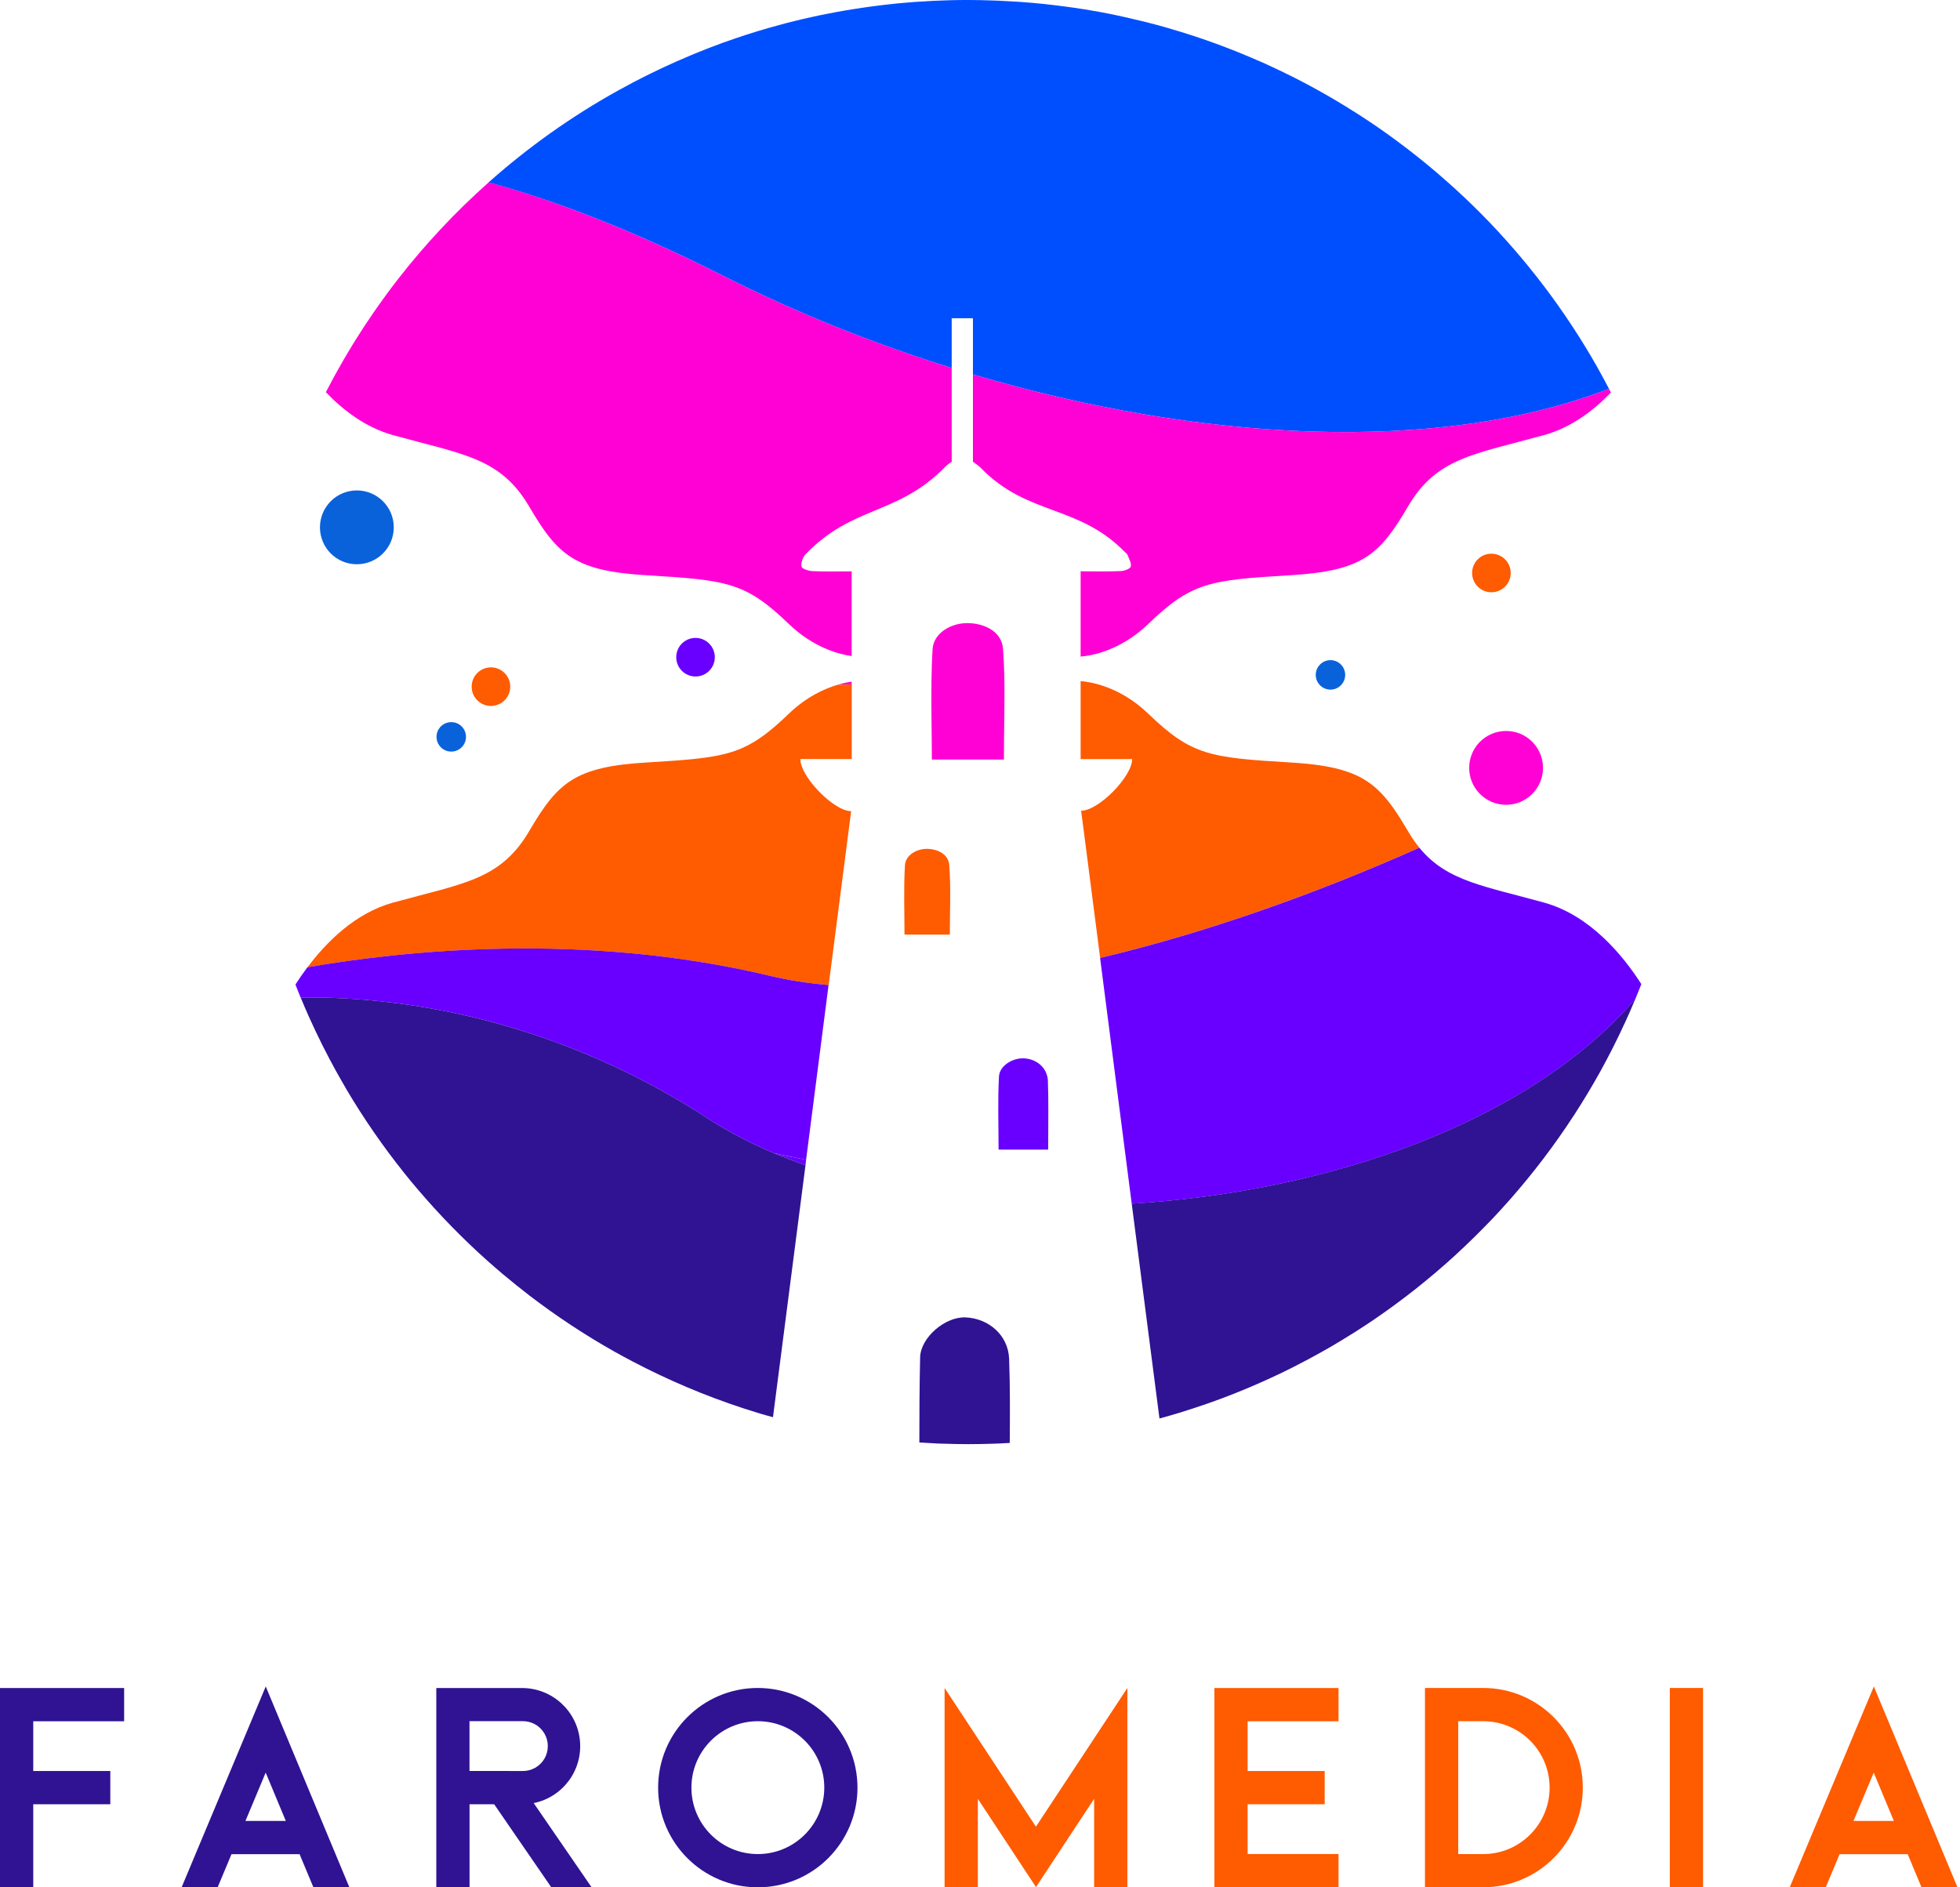 <svg xmlns="http://www.w3.org/2000/svg" width="108" height="104" viewBox="0 0 108 104" fill="none"><path d="M85.084 15.779C85.611 16.475 86.116 17.191 86.6 17.924C86.116 17.191 85.611 16.478 85.084 15.779Z" fill="#004FFF"></path><path d="M41.9 77.903C42.127 77.971 42.36 78.032 42.59 78.097C42.36 78.032 42.13 77.974 41.9 77.903Z" fill="#004FFF"></path><path d="M39.931 2.325C40.736 2.037 41.557 1.771 42.387 1.532C41.557 1.771 40.736 2.034 39.931 2.325Z" fill="#004FFF"></path><path d="M17.951 21.609C17.954 21.606 17.957 21.599 17.957 21.596C17.957 21.603 17.954 21.606 17.951 21.609Z" fill="#004FFF"></path><path d="M88.766 21.63C88.732 21.563 88.696 21.498 88.662 21.431C88.696 21.498 88.729 21.569 88.763 21.636C88.763 21.633 88.766 21.63 88.766 21.63Z" fill="#004FFF"></path><path d="M16.279 54.258C16.37 54.493 16.465 54.726 16.56 54.959C16.462 54.723 16.377 54.484 16.282 54.248C16.282 54.252 16.279 54.255 16.279 54.258Z" fill="#004FFF"></path><path d="M54.641 0.021C54.215 0.009 53.786 0 53.354 0C53.317 0 53.281 0 53.244 0C53.281 0 53.317 0 53.357 0C53.786 0 54.212 0.009 54.641 0.021Z" fill="#004FFF"></path><path d="M90.059 55.17C89.887 55.584 89.707 55.992 89.52 56.399C89.707 55.992 89.884 55.581 90.059 55.17Z" fill="#004FFF"></path><path d="M90.442 54.23C90.411 54.304 90.38 54.374 90.353 54.448C90.38 54.374 90.414 54.304 90.442 54.23Z" fill="#004FFF"></path><path d="M39.82 15.188C43.812 17.204 48.079 18.922 52.441 20.279V17.535H53.611V20.635C66.113 24.335 79.23 25.064 88.659 21.425C88.659 21.422 88.656 21.419 88.656 21.419C88.451 21.027 88.242 20.641 88.025 20.255C88.022 20.249 88.019 20.242 88.016 20.236C87.584 19.471 87.124 18.72 86.643 17.988C86.628 17.966 86.616 17.945 86.6 17.924C86.119 17.191 85.614 16.478 85.084 15.779C85.078 15.77 85.072 15.764 85.066 15.755C84.808 15.415 84.545 15.081 84.278 14.753C84.266 14.735 84.251 14.719 84.239 14.701C83.693 14.033 83.129 13.381 82.544 12.75C82.517 12.719 82.489 12.688 82.459 12.658C81.874 12.03 81.267 11.42 80.642 10.832C80.624 10.813 80.602 10.795 80.581 10.777C80.29 10.504 79.996 10.235 79.696 9.971C79.662 9.941 79.628 9.913 79.594 9.882C78.96 9.325 78.311 8.789 77.643 8.274C77.594 8.234 77.542 8.197 77.493 8.158C77.174 7.916 76.856 7.677 76.531 7.444C76.519 7.435 76.507 7.426 76.494 7.416C76.148 7.168 75.799 6.926 75.444 6.69C75.401 6.663 75.358 6.635 75.318 6.608C75.012 6.402 74.699 6.203 74.387 6.01C74.326 5.973 74.267 5.934 74.206 5.897C73.501 5.462 72.785 5.051 72.052 4.659C71.976 4.62 71.899 4.58 71.826 4.54C71.501 4.368 71.176 4.203 70.846 4.044C70.803 4.022 70.757 4.001 70.714 3.979C70.34 3.799 69.966 3.624 69.587 3.452C69.519 3.422 69.455 3.394 69.387 3.367C69.072 3.229 68.753 3.091 68.432 2.962C68.346 2.925 68.26 2.892 68.171 2.855C67.412 2.549 66.637 2.267 65.852 2.006C65.754 1.973 65.656 1.942 65.558 1.912C65.231 1.807 64.9 1.703 64.569 1.608C64.498 1.587 64.428 1.565 64.358 1.544C63.962 1.431 63.564 1.323 63.166 1.222C63.08 1.201 62.997 1.182 62.912 1.161C62.587 1.081 62.259 1.005 61.931 0.931C61.824 0.907 61.72 0.885 61.613 0.861C61.205 0.775 60.798 0.692 60.387 0.619C60.384 0.619 60.381 0.619 60.378 0.619C59.974 0.545 59.563 0.484 59.156 0.423C59.043 0.407 58.932 0.392 58.819 0.377C58.482 0.331 58.145 0.288 57.805 0.251C57.719 0.242 57.63 0.23 57.545 0.221C57.128 0.178 56.711 0.141 56.292 0.11C56.2 0.104 56.108 0.098 56.016 0.092C55.676 0.07 55.336 0.052 54.993 0.037C54.877 0.031 54.76 0.028 54.644 0.025C54.212 0.009 53.786 0 53.354 0C53.317 0 53.281 0 53.241 0C52.95 0 52.659 0.003 52.368 0.012C52.242 0.015 52.116 0.021 51.991 0.025C51.789 0.031 51.587 0.037 51.384 0.049C51.243 0.055 51.099 0.064 50.959 0.074C50.775 0.086 50.594 0.095 50.41 0.107C50.26 0.119 50.11 0.132 49.96 0.144C49.785 0.159 49.614 0.175 49.439 0.19C49.286 0.205 49.133 0.221 48.98 0.239C48.814 0.257 48.646 0.276 48.48 0.297C48.324 0.316 48.165 0.337 48.008 0.358C47.849 0.38 47.687 0.401 47.528 0.426C47.368 0.45 47.209 0.475 47.05 0.499C46.893 0.524 46.74 0.548 46.584 0.576C46.422 0.603 46.259 0.631 46.097 0.662C45.947 0.689 45.8 0.717 45.653 0.747C45.487 0.781 45.322 0.812 45.157 0.845C45.016 0.876 44.875 0.907 44.734 0.937C44.562 0.974 44.394 1.011 44.222 1.051C44.093 1.081 43.965 1.112 43.836 1.146C43.656 1.189 43.478 1.235 43.297 1.28C43.193 1.308 43.089 1.336 42.985 1.366C42.782 1.421 42.58 1.473 42.381 1.532C42.381 1.532 42.381 1.532 42.378 1.532C41.548 1.771 40.73 2.034 39.921 2.325C39.878 2.34 39.833 2.356 39.79 2.371C39.566 2.451 39.345 2.536 39.122 2.622C39.054 2.647 38.99 2.671 38.923 2.699C38.708 2.781 38.497 2.867 38.285 2.956C38.215 2.987 38.142 3.014 38.071 3.045C37.86 3.134 37.651 3.223 37.443 3.315C37.373 3.345 37.302 3.376 37.232 3.406C37.02 3.498 36.812 3.593 36.604 3.691C36.539 3.722 36.472 3.753 36.408 3.783C36.196 3.884 35.985 3.985 35.773 4.09C35.715 4.117 35.657 4.148 35.599 4.175C35.381 4.283 35.167 4.393 34.953 4.506C34.907 4.531 34.861 4.555 34.818 4.577C34.591 4.696 34.367 4.816 34.144 4.941C34.116 4.956 34.092 4.972 34.064 4.984C31.497 6.408 29.105 8.109 26.924 10.048C26.921 10.051 26.921 10.051 26.918 10.054C30.578 11.046 34.848 12.676 39.82 15.188Z" fill="#004FFF"></path><path d="M77.646 8.274C78.314 8.789 78.966 9.325 79.597 9.882C78.963 9.328 78.314 8.792 77.646 8.274Z" fill="#004FFF"></path><path d="M88.663 21.429L88.659 21.425L88.663 21.429Z" fill="#FF00D5"></path><path d="M53.611 20.635V25.444C53.774 25.557 53.933 25.671 54.068 25.808C56.65 28.446 59.422 27.791 61.999 30.434C62.042 30.48 62.106 30.517 62.124 30.569C62.204 30.787 62.357 31.032 62.308 31.218C62.274 31.347 61.95 31.463 61.751 31.47C61.031 31.5 60.305 31.482 59.545 31.482V36.181C60.057 36.141 61.699 35.899 63.279 34.377C65.65 32.094 66.649 31.96 71.078 31.699C75.045 31.463 75.998 30.615 77.579 27.916C79.159 25.217 81.218 25.04 85.078 23.977C86.561 23.569 87.795 22.638 88.763 21.633C88.729 21.566 88.696 21.495 88.662 21.428C88.662 21.428 88.662 21.425 88.659 21.425C79.23 25.064 66.113 24.335 53.611 20.635Z" fill="#FF00D5"></path><path d="M46.927 37.563C46.731 37.59 46.477 37.639 46.177 37.728C46.425 37.725 46.676 37.719 46.927 37.713V37.563Z" fill="#FF00D5"></path><path d="M44.783 31.473C44.562 31.463 44.192 31.35 44.167 31.224C44.124 31.016 44.237 30.701 44.394 30.538C47.013 27.821 49.448 28.422 52.086 25.723C52.19 25.616 52.312 25.527 52.441 25.441V20.279C48.082 18.919 43.812 17.204 39.82 15.188C34.848 12.676 30.578 11.049 26.927 10.048L26.924 10.051C25.104 11.668 23.434 13.451 21.936 15.375C21.933 15.378 21.93 15.384 21.927 15.387C21.725 15.648 21.526 15.908 21.33 16.174C21.299 16.214 21.272 16.257 21.241 16.297C21.073 16.527 20.907 16.756 20.745 16.989C20.702 17.05 20.659 17.115 20.616 17.176C20.469 17.39 20.322 17.605 20.178 17.823C20.129 17.899 20.08 17.973 20.028 18.049C19.893 18.254 19.762 18.463 19.63 18.671C19.578 18.757 19.523 18.84 19.471 18.925C19.345 19.131 19.222 19.336 19.1 19.541C19.048 19.63 18.996 19.719 18.944 19.808C18.824 20.016 18.705 20.224 18.588 20.436C18.539 20.524 18.49 20.61 18.441 20.699C18.319 20.919 18.202 21.143 18.086 21.367C18.046 21.443 18.003 21.52 17.963 21.599C17.96 21.603 17.957 21.609 17.957 21.612C18.928 22.629 20.172 23.566 21.664 23.98C25.527 25.046 27.582 25.22 29.163 27.919C30.744 30.618 31.696 31.466 35.663 31.702C40.093 31.966 41.092 32.098 43.462 34.38C44.829 35.697 46.241 36.055 46.93 36.153V31.485C46.186 31.485 45.484 31.503 44.783 31.473Z" fill="#FF00D5"></path><path d="M46.927 37.713C46.676 37.719 46.425 37.725 46.177 37.728C45.432 37.946 44.434 38.396 43.459 39.336C42.501 40.258 41.765 40.831 40.938 41.202C39.719 41.747 38.298 41.857 35.66 42.014C31.693 42.249 30.741 43.098 29.16 45.797C27.579 48.496 25.521 48.673 21.661 49.736C19.581 50.309 17.991 51.905 16.94 53.305C22.175 52.395 32.156 51.32 42.424 53.774C43.438 54.016 44.522 54.184 45.662 54.285C46.287 49.436 46.777 45.631 46.9 44.7C46.177 44.7 44.927 43.597 44.375 42.639C44.204 42.341 44.1 42.059 44.1 41.827H46.933V37.713H46.927Z" fill="#FF5B00"></path><path d="M77.579 45.794C76.546 44.032 75.778 43.061 74.264 42.534C73.462 42.252 72.454 42.096 71.078 42.014C66.649 41.75 65.65 41.618 63.279 39.336C61.702 37.814 60.06 37.572 59.545 37.532V41.83H62.385C62.385 42.792 60.534 44.676 59.572 44.676C59.603 44.914 59.664 45.374 59.747 46.011C59.937 47.472 60.246 49.883 60.62 52.787C66.333 51.43 72.386 49.304 78.213 46.713C77.989 46.44 77.781 46.14 77.579 45.794Z" fill="#FF5B00"></path><path d="M55.336 37.124C55.324 36.668 55.305 36.209 55.269 35.755C55.201 34.848 54.334 34.367 53.372 34.337C52.429 34.309 51.443 34.87 51.387 35.77C51.351 36.349 51.335 36.925 51.326 37.507C51.305 38.95 51.347 40.396 51.347 41.854H55.318C55.315 40.261 55.376 38.687 55.336 37.124Z" fill="#FF00D5"></path><path d="M42.635 63.54C43.199 63.779 43.784 64.002 44.382 64.21C44.394 64.109 44.406 64.008 44.421 63.907C43.821 63.794 43.227 63.671 42.635 63.54Z" fill="#6900FF"></path><path d="M90.105 55.066C90.191 54.861 90.27 54.656 90.353 54.448C90.27 54.656 90.184 54.864 90.099 55.072C90.099 55.072 90.102 55.069 90.105 55.066Z" fill="#6900FF"></path><path d="M42.421 53.771C32.156 51.317 22.172 52.392 16.937 53.302C16.928 53.314 16.919 53.323 16.913 53.336C16.674 53.657 16.462 53.967 16.282 54.248C16.373 54.484 16.462 54.723 16.56 54.959C16.56 54.962 16.563 54.965 16.563 54.968C17.519 54.953 18.699 54.981 20.059 55.091C24.84 55.486 31.843 56.966 39.024 61.646C40.114 62.357 41.327 62.988 42.632 63.539C43.224 63.668 43.818 63.791 44.418 63.907C44.847 60.583 45.276 57.238 45.656 54.282C44.522 54.181 43.438 54.016 42.421 53.771Z" fill="#6900FF"></path><path d="M85.078 49.736C83.451 49.286 82.146 48.995 81.059 48.606C79.898 48.189 78.985 47.662 78.21 46.713C72.386 49.307 66.33 51.433 60.617 52.787C60.951 55.37 61.331 58.344 61.723 61.386C61.934 63.031 62.149 64.694 62.36 66.33C73.143 65.669 84.15 61.925 90.099 55.076C90.184 54.867 90.27 54.659 90.353 54.451C90.383 54.377 90.411 54.304 90.442 54.23C89.461 52.695 87.639 50.441 85.078 49.736Z" fill="#6900FF"></path><path d="M26.89 69.501C26.893 69.504 26.896 69.507 26.899 69.51C26.893 69.504 26.887 69.501 26.881 69.495C26.887 69.498 26.887 69.498 26.89 69.501Z" fill="#2F1393"></path><path d="M41.894 77.903C41.897 77.903 41.9 77.903 41.9 77.906C41.894 77.906 41.891 77.903 41.885 77.903C41.888 77.9 41.891 77.9 41.894 77.903Z" fill="#2F1393"></path><path d="M62.36 66.327C62.945 70.879 63.503 75.195 63.889 78.167C63.913 78.161 63.941 78.152 63.965 78.145C64.385 78.029 64.805 77.91 65.221 77.778C65.252 77.769 65.286 77.757 65.316 77.747C65.705 77.625 66.094 77.493 66.48 77.361C66.575 77.328 66.673 77.294 66.768 77.26C67.179 77.113 67.586 76.963 67.991 76.801C68.021 76.788 68.052 76.776 68.082 76.764C68.462 76.614 68.839 76.455 69.213 76.292C69.299 76.255 69.387 76.216 69.473 76.179C69.871 76.001 70.27 75.82 70.662 75.63C70.689 75.618 70.714 75.603 70.741 75.591C71.112 75.41 71.48 75.223 71.844 75.03C71.921 74.99 72.001 74.947 72.077 74.908C72.466 74.699 72.849 74.488 73.229 74.27C73.25 74.258 73.275 74.243 73.296 74.231C73.658 74.022 74.013 73.805 74.368 73.584C74.436 73.541 74.503 73.501 74.571 73.459C74.944 73.223 75.315 72.981 75.683 72.733C75.701 72.72 75.716 72.708 75.735 72.696C76.087 72.457 76.433 72.209 76.776 71.961C76.831 71.921 76.886 71.881 76.942 71.838C77.303 71.572 77.658 71.302 78.011 71.023C78.023 71.014 78.032 71.005 78.044 70.996C78.384 70.726 78.721 70.447 79.052 70.169C79.095 70.132 79.141 70.095 79.184 70.055C79.53 69.761 79.87 69.461 80.204 69.155C80.21 69.148 80.216 69.142 80.222 69.136C80.55 68.836 80.872 68.53 81.19 68.217C81.224 68.184 81.258 68.153 81.291 68.119C81.619 67.794 81.941 67.467 82.26 67.133C82.263 67.13 82.263 67.13 82.266 67.127C82.578 66.796 82.885 66.459 83.188 66.116C83.212 66.088 83.237 66.061 83.258 66.036C83.871 65.338 84.459 64.618 85.023 63.877C85.038 63.855 85.056 63.834 85.072 63.812C85.638 63.065 86.181 62.296 86.695 61.505C86.704 61.49 86.717 61.475 86.726 61.46C87.244 60.663 87.734 59.848 88.196 59.015C88.202 59.006 88.209 58.997 88.212 58.984C88.674 58.145 89.109 57.287 89.51 56.411C89.513 56.405 89.517 56.399 89.52 56.396C89.707 55.992 89.884 55.581 90.059 55.167C90.071 55.137 90.083 55.103 90.099 55.069C84.15 61.922 73.146 65.665 62.36 66.327Z" fill="#2F1393"></path><path d="M22.27 64.63C21.691 63.904 21.134 63.16 20.607 62.394C21.137 63.16 21.691 63.904 22.27 64.63Z" fill="#2F1393"></path><path d="M22.996 65.509C24.197 66.924 25.496 68.257 26.884 69.495C25.499 68.26 24.2 66.928 22.996 65.509Z" fill="#2F1393"></path><path d="M90.099 55.072C90.086 55.103 90.074 55.137 90.059 55.171C90.074 55.137 90.089 55.103 90.105 55.066C90.102 55.069 90.099 55.072 90.099 55.072Z" fill="#2F1393"></path><path d="M42.635 63.539C41.33 62.988 40.117 62.357 39.027 61.646C31.843 56.966 24.844 55.486 20.062 55.091C18.702 54.977 17.519 54.953 16.567 54.968C16.567 54.971 16.57 54.974 16.57 54.974C16.713 55.324 16.864 55.67 17.017 56.016C17.479 57.048 17.985 58.059 18.527 59.043L18.53 59.046C18.708 59.367 18.892 59.686 19.075 60.001C19.081 60.014 19.091 60.026 19.097 60.041C19.572 60.844 20.074 61.628 20.604 62.394C21.134 63.16 21.688 63.904 22.267 64.63C22.27 64.633 22.273 64.639 22.276 64.642C22.503 64.927 22.736 65.209 22.972 65.485C22.978 65.494 22.987 65.503 22.993 65.509C24.194 66.924 25.493 68.257 26.881 69.495C26.887 69.501 26.893 69.504 26.899 69.51C27.16 69.74 27.42 69.969 27.686 70.193C27.696 70.199 27.705 70.208 27.714 70.215C28.192 70.619 28.679 71.008 29.175 71.391C30.664 72.53 32.235 73.569 33.88 74.494C33.883 74.497 33.886 74.497 33.893 74.5C34.199 74.672 34.511 74.843 34.824 75.006C34.833 75.009 34.842 75.015 34.848 75.018C36.8 76.044 38.846 76.914 40.972 77.609C41.275 77.707 41.582 77.805 41.888 77.897C41.894 77.897 41.897 77.9 41.903 77.9C42.13 77.968 42.363 78.029 42.593 78.093C43.04 74.65 43.705 69.476 44.385 64.207C43.784 64.002 43.199 63.779 42.635 63.539Z" fill="#2F1393"></path><path d="M16.876 53.314C16.888 53.32 16.904 53.33 16.916 53.336C16.925 53.323 16.934 53.314 16.94 53.302C16.919 53.305 16.894 53.311 16.876 53.314Z" fill="#E1E1E1"></path><path d="M57.741 59.563C57.716 58.85 57.128 58.353 56.426 58.32C55.798 58.289 55.076 58.724 55.045 59.324C54.974 60.654 55.023 61.989 55.023 63.347H56.139H57.756C57.756 63.187 57.756 63.031 57.759 62.872C57.759 61.738 57.781 60.648 57.741 59.563Z" fill="#6900FF"></path><path d="M52.031 79.555C52.466 79.57 52.901 79.579 53.339 79.579C53.345 79.579 53.351 79.579 53.357 79.579C53.363 79.579 53.369 79.579 53.375 79.579C53.829 79.579 54.279 79.57 54.726 79.555C54.843 79.552 54.959 79.546 55.079 79.542C55.266 79.533 55.452 79.521 55.639 79.512C55.651 77.943 55.661 76.418 55.605 74.883C55.56 73.584 54.49 72.656 53.216 72.595C52.077 72.54 50.726 73.707 50.701 74.8C50.664 76.464 50.658 77.937 50.658 79.487C51.001 79.509 51.341 79.53 51.688 79.546C51.798 79.549 51.914 79.552 52.031 79.555Z" fill="#2F1393"></path><path d="M52.337 51.501C52.337 50.211 52.404 48.934 52.306 47.669C52.263 47.099 51.718 46.795 51.115 46.777C50.523 46.759 49.902 47.111 49.865 47.678C49.788 48.943 49.84 50.217 49.84 51.501H52.337Z" fill="#FF5B00"></path><path d="M83.243 31.574C83.243 32.162 82.768 32.637 82.18 32.637C81.592 32.637 81.117 32.162 81.117 31.574C81.117 30.986 81.592 30.511 82.18 30.511C82.765 30.511 83.243 30.986 83.243 31.574Z" fill="#FF5B00"></path><path d="M25.677 40.604C25.677 41.055 25.312 41.416 24.865 41.416C24.415 41.416 24.053 41.052 24.053 40.604C24.053 40.154 24.418 39.793 24.865 39.793C25.312 39.79 25.677 40.154 25.677 40.604Z" fill="#0A62DA"></path><path d="M74.123 37.189C74.123 37.639 73.759 38.001 73.312 38.001C72.861 38.001 72.5 37.636 72.5 37.189C72.5 36.742 72.864 36.377 73.312 36.377C73.762 36.377 74.123 36.742 74.123 37.189Z" fill="#0A62DA"></path><path d="M85.023 42.314C85.023 43.438 84.11 44.348 82.989 44.348C81.864 44.348 80.955 43.438 80.955 42.314C80.955 41.19 81.864 40.28 82.989 40.28C84.113 40.277 85.023 41.19 85.023 42.314Z" fill="#FF00D5"></path><path d="M21.698 29.059C21.698 30.183 20.785 31.093 19.663 31.093C18.539 31.093 17.63 30.183 17.63 29.059C17.63 27.934 18.539 27.025 19.663 27.025C20.785 27.025 21.698 27.934 21.698 29.059Z" fill="#0A62DA"></path><path d="M28.115 37.838C28.115 38.426 27.64 38.901 27.052 38.901C26.464 38.901 25.989 38.426 25.989 37.838C25.989 37.25 26.464 36.775 27.052 36.775C27.64 36.775 28.115 37.253 28.115 37.838Z" fill="#FF5B00"></path><path d="M39.388 36.215C39.388 36.803 38.913 37.278 38.325 37.278C37.737 37.278 37.262 36.803 37.262 36.215C37.262 35.627 37.737 35.152 38.325 35.152C38.91 35.152 39.388 35.627 39.388 36.215Z" fill="#6900FF"></path><path d="M1.832 94.847V97.591H6.078V99.423H1.832V103.997H0V93.018H6.84V94.85H1.832V94.847Z" fill="#2F1393"></path><path d="M19.25 103.997H17.268L16.508 102.174H12.756L11.993 103.997H10.008L14.643 92.932L19.25 103.997ZM15.749 100.342L14.64 97.68L13.525 100.342H15.749Z" fill="#2F1393"></path><path d="M32.597 103.997H30.376L27.23 99.423H25.873V103.997H24.041V93.018H28.771C30.413 93.021 31.788 94.265 31.954 95.9C32.119 97.536 31.019 99.031 29.408 99.359L32.597 103.997ZM28.768 97.591C29.27 97.607 29.739 97.35 29.996 96.918C30.25 96.486 30.25 95.95 29.996 95.518C29.742 95.086 29.27 94.828 28.768 94.844H25.87V97.588L28.768 97.591Z" fill="#2F1393"></path><path d="M47.249 98.507C47.249 101.54 44.789 104 41.756 104C38.724 104 36.264 101.54 36.264 98.507C36.264 95.475 38.724 93.015 41.756 93.015C44.789 93.018 47.246 95.475 47.249 98.507ZM45.42 98.507C45.42 96.486 43.781 94.847 41.759 94.847C39.737 94.847 38.099 96.486 38.099 98.507C38.099 100.529 39.737 102.168 41.759 102.168C43.778 102.168 45.417 100.529 45.42 98.507Z" fill="#2F1393"></path><path d="M62.121 93.015V103.997H60.289V99.123L57.085 103.988L53.881 99.123V103.997H52.049V93.015L57.082 100.658L62.121 93.015Z" fill="#FF5B00"></path><path d="M68.747 94.847V97.591H72.993V99.423H68.747V102.165H73.756V103.997H66.915V93.018H73.756V94.85H68.747V94.847Z" fill="#FF5B00"></path><path d="M81.727 93.015C84.759 93.015 87.216 95.475 87.216 98.504C87.216 101.537 84.759 103.997 81.727 103.997H78.519V93.015H81.727ZM85.387 98.507C85.387 96.486 83.748 94.847 81.727 94.847H80.351V102.168H81.727C83.748 102.168 85.387 100.526 85.387 98.507Z" fill="#FF5B00"></path><path d="M92.01 103.997V93.015H93.842V103.997H92.01Z" fill="#FF5B00"></path><path d="M107.86 103.997H105.878L105.118 102.174H101.366L100.603 103.997H98.618L103.253 92.932L107.86 103.997ZM104.355 100.342L103.246 97.68L102.131 100.342H104.355Z" fill="#FF5B00"></path></svg>